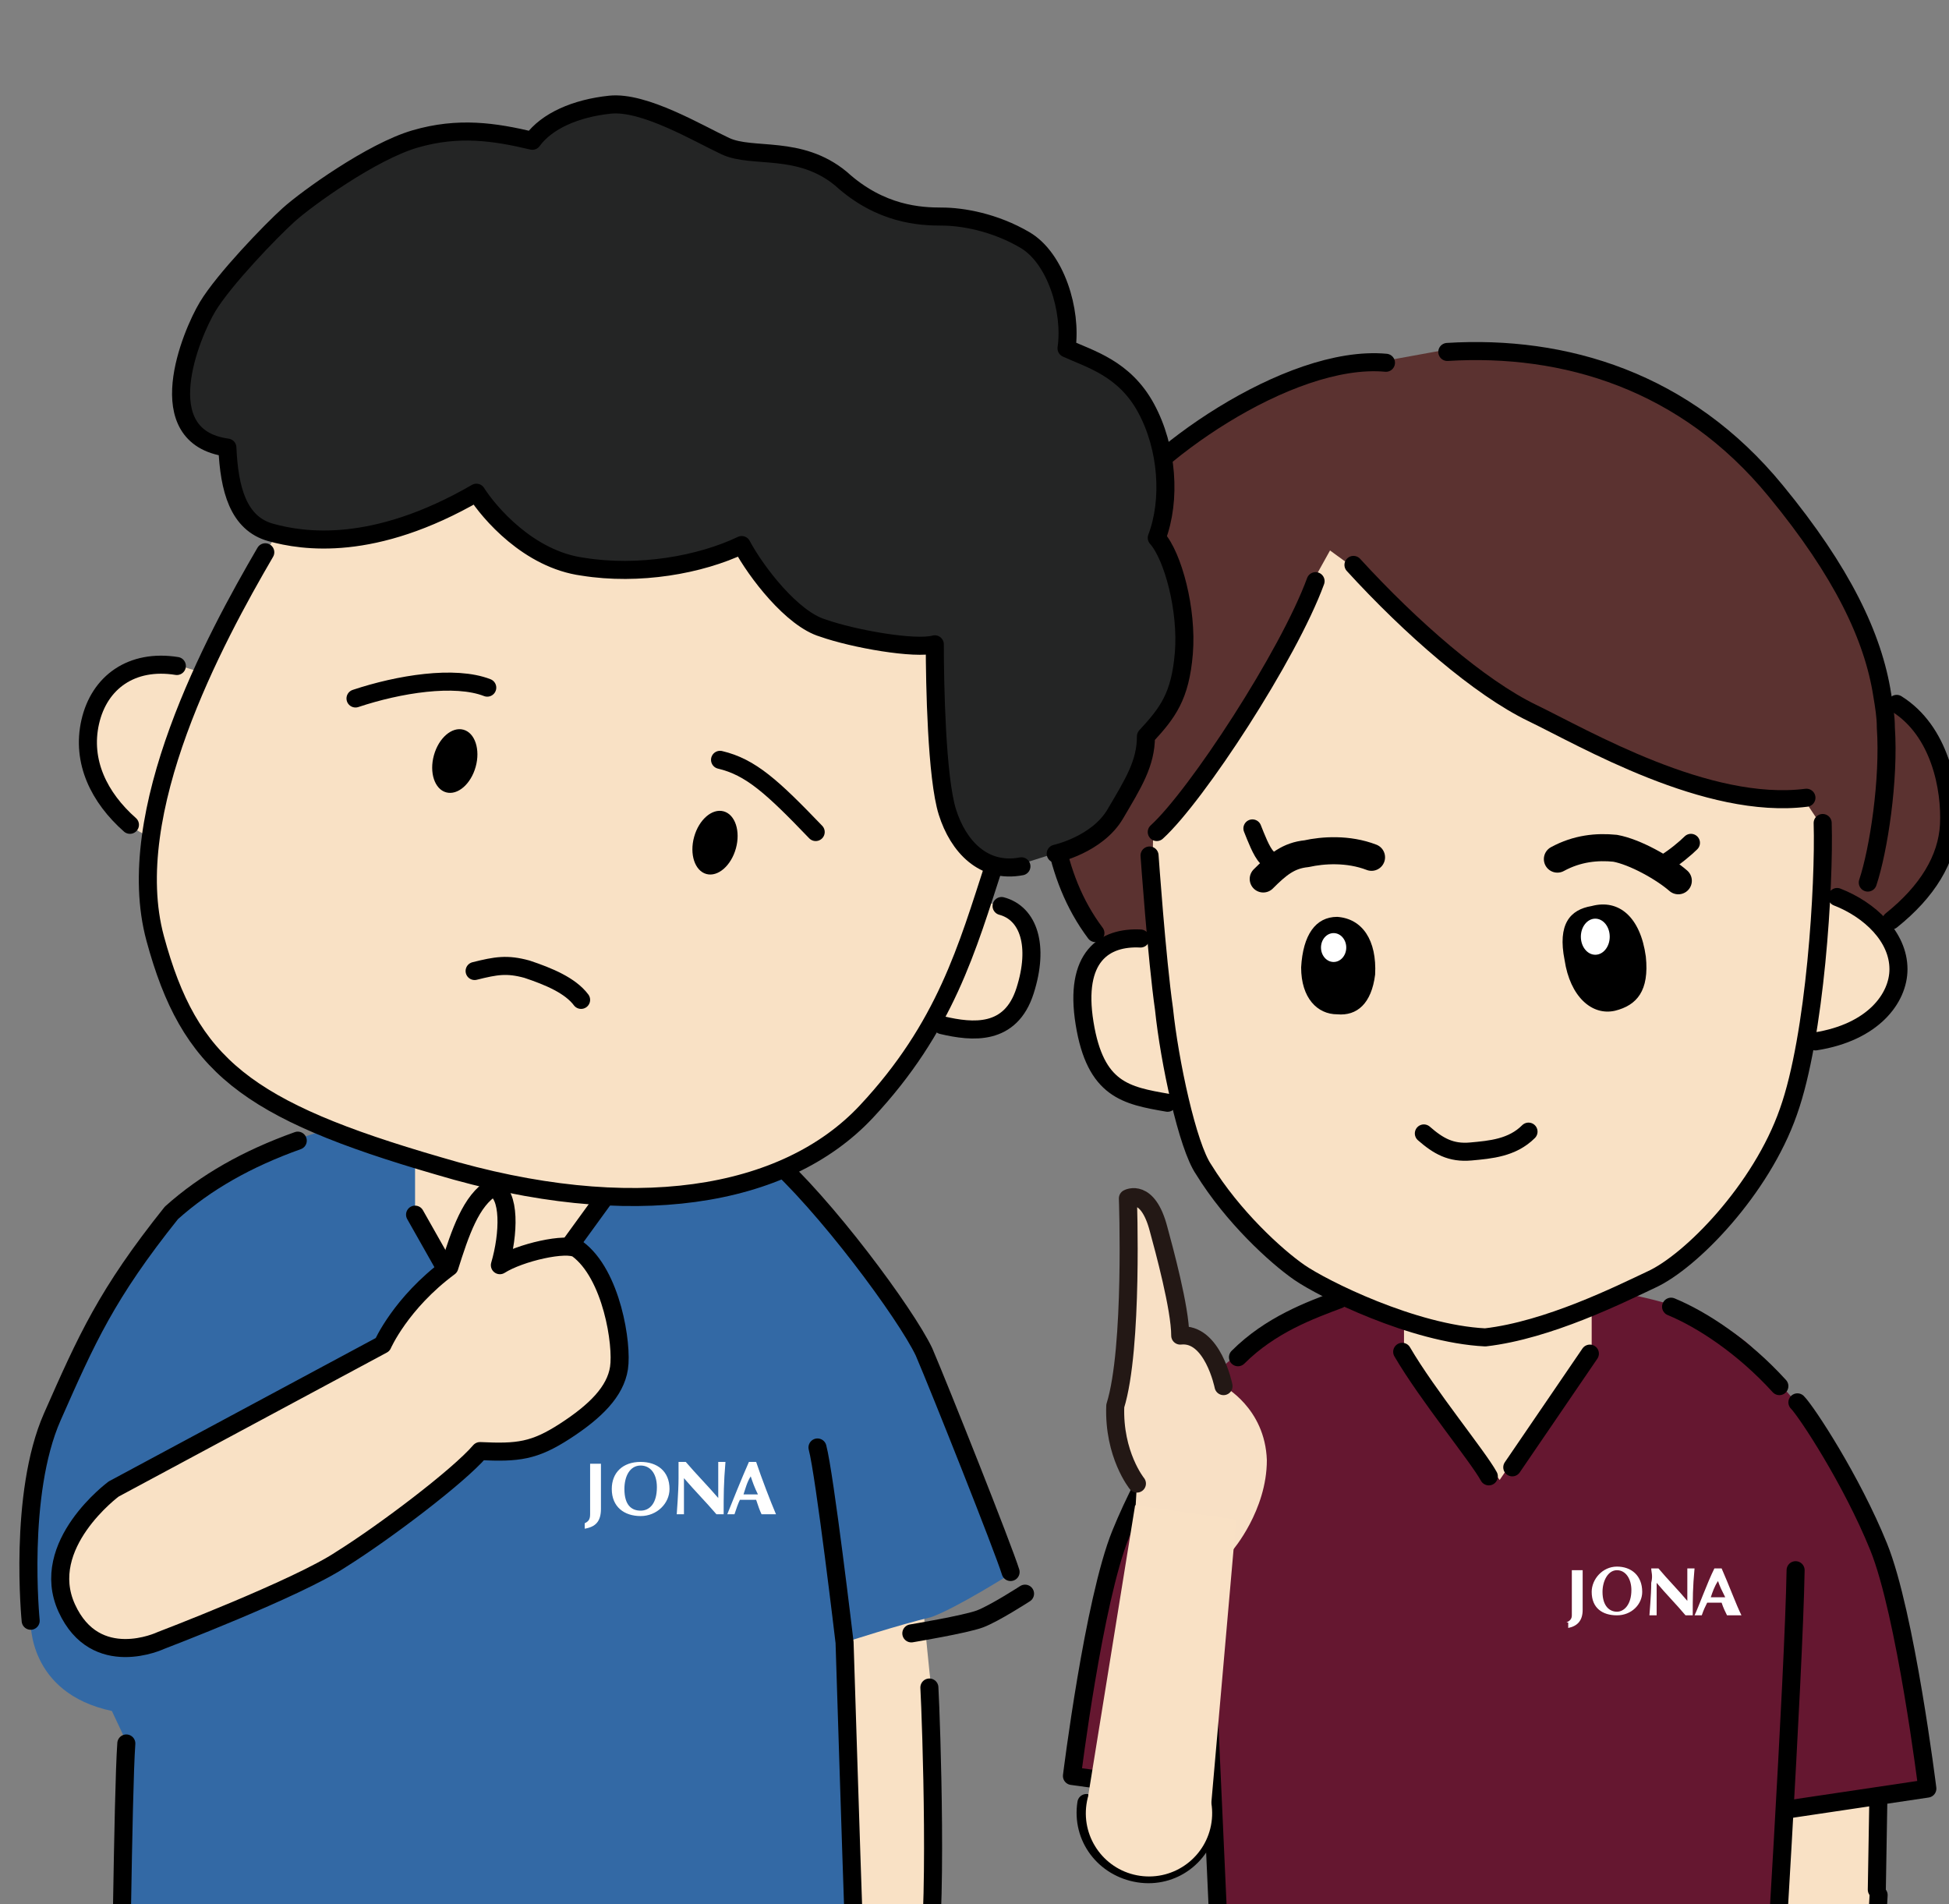 <?xml version="1.0" encoding="utf-8"?>
<!-- Generator: Adobe Illustrator 19.2.1, SVG Export Plug-In . SVG Version: 6.00 Build 0)  -->
<svg version="1.1" id="レイヤー_1" xmlns="http://www.w3.org/2000/svg" xmlns:xlink="http://www.w3.org/1999/xlink" x="0px"
	 y="0px" viewBox="0 0 108 105.5" style="enable-background:new 0 0 108 105.5;" xml:space="preserve">
<rect x="0" y="0" width="108" height="105.5" fill="#808080" stroke="none"/>
<style type="text/css">
	.st0{fill:none;stroke:#000000;stroke-linecap:round;stroke-linejoin:round;stroke-miterlimit:10;}
	.st1{clip-path:url(#SVGID_2_);}
	.st2{fill:#F9E1C5;}
	.st3{fill:#651730;}
	.st4{fill:#FFFFFF;}
	.st5{fill:#5B3230;}
	.st6{fill:none;stroke:#000000;stroke-width:1.5;stroke-linecap:round;stroke-linejoin:round;stroke-miterlimit:10;}
	.st7{fill:#F8E0C5;}
	.st8{fill:none;stroke:#231815;stroke-linecap:round;stroke-linejoin:round;stroke-miterlimit:10;}
	.st9{fill:#3369A5;}
	.st10{fill:#242525;}
</style>
<path class="st0" d="M67,100.9c-0.3,1.9-2,3.2-3.9,2.9c-1.9-0.3-3.2-2-2.9-3.9"/>
<g>
	<defs>
		<rect id="SVGID_1_" y="0" width="108" height="106"/>
	</defs>
	<clipPath id="SVGID_2_">
		<use xlink:href="#SVGID_1_"  style="overflow:visible;"/>
	</clipPath>
	<g class="st1">
		<g>
			<g>
				<circle class="st2" cx="101" cy="119" r="2.3"/>
				<path class="st2" d="M99.9,123.1l-0.1,1.5l-0.3,3.2l1.5,0.5c0,0,2.3-1.1,3.1-3.6c0-2-1-3.1-1-3.1l0.1-2.6h-4.7v1.6v1.8
					L99.9,123.1z"/>
				<g>
					
						<ellipse transform="matrix(0.164 -0.986 0.986 0.164 -36.988 200.701)" class="st2" cx="99.9" cy="122.2" rx="0.6" ry="0.6"/>
					<path class="st2" d="M98.6,122.2l-0.3,3.5c0,0-0.3,1.2,0.4,1.3c0.6,0.1,0.9-0.7,0.9-0.7l1.2-2.7
						C101.5,121.2,99.5,120.4,98.6,122.2z"/>
				</g>
			</g>
			<path class="st0" d="M99.5,127.9l1.5,0.5c0,0,2.3-1.1,3.1-3.6c0-2-1-3.2-1-3.2l0.1-2.6"/>
		</g>
		<g>
			<g>
				<circle class="st2" cx="101.2" cy="105" r="2.9"/>
				<polygon class="st2" points="98.6,119 103.3,119 104,104.7 98.3,105.3 				"/>
			</g>
			<line class="st0" x1="104.1" y1="105" x2="103.3" y2="119"/>
			<line class="st0" x1="98.4" y1="106" x2="98.6" y2="119"/>
		</g>
		<g>
			<g>
				<path class="st2" d="M104.1,97.5c0.1,1.8,0,7.2,0,7.2l-5.8,0.6l-0.5-7L104.1,97.5z"/>
				<line class="st0" x1="104.1" y1="98.8" x2="104" y2="104.7"/>
				<line class="st0" x1="98" y1="99.8" x2="98.2" y2="102.9"/>
			</g>
			<g>
				<g>
					<g>
						<path class="st3" d="M97.1,75.5c2.6,1.4,5.3,6.4,6.8,10.1c1.5,3.7,2.7,13.4,2.7,13.4l-9.4,1.4l-1.9-11.9l-3.1-8L97.1,75.5z"/>
						
							<ellipse transform="matrix(1.417492e-02 -1 1 1.417492e-02 10.485 171.751)" class="st3" cx="92.3" cy="80.6" rx="4.8" ry="4.8"/>
					</g>
					<path class="st0" d="M97.4,100.5l9.4-1.4c0,0-1.2-9.7-2.7-13.4c-1.5-3.7-4-7.5-4.5-8"/>
				</g>
				<line class="st0" x1="96" y1="92.4" x2="97.4" y2="100.5"/>
			</g>
		</g>
		<g>
			<g>
				<line class="st0" x1="68.2" y1="99.1" x2="68" y2="102.3"/>
			</g>
			<g>
				<g>
					<g>
						<path class="st3" d="M69,74.8c-2.6,1.4-5.3,6.4-6.8,10.2c-1.5,3.8-2.7,13.4-2.7,13.4l9.4,1.4l2-11.9l3.1-8L69,74.8z"/>
						
							<ellipse transform="matrix(1 -1.417492e-02 1.417492e-02 1 -1.125 1.054)" class="st3" cx="73.8" cy="79.9" rx="4.8" ry="4.8"/>
					</g>
					<path class="st0" d="M68.8,99.7l-9.4-1.3c0,0,1.2-9.7,2.7-13.4c1.5-3.7,4-7.5,4.5-8"/>
				</g>
				<line class="st0" x1="70.1" y1="91.6" x2="68.8" y2="99.7"/>
			</g>
		</g>
		<path class="st3" d="M97.5,114.1l-0.2,6.2c0,4-5.8,6.9-10.2,6.9c-1.5,0-2.9-0.4-4.2-0.9c-1.3,0.5-2.7,0.9-4.2,0.9
			c-4.3,0-10.2-3.1-10.2-6.9l-0.2-6.2C68.3,114.1,97.5,114.1,97.5,114.1z"/>
		<path class="st0" d="M68.5,120.3"/>
		<g>
			<g>
				<path class="st3" d="M70.6,160.4c0,0,3.7,1,5.3,1c1.6,0,3.7-0.2,4.9-0.7l0.7-20.2H70.3L70.6,160.4z"/>
				<circle class="st3" cx="75.9" cy="140.5" r="5.6"/>
			</g>
			<line class="st0" x1="70.6" y1="158.1" x2="70.4" y2="140.5"/>
		</g>
		<g>
			<g>
				<polygon class="st3" points="70.4,140.5 81.5,140.5 83.7,120.3 68.5,120.3 				"/>
				<circle class="st3" cx="76.1" cy="120.3" r="7.6"/>
			</g>
			<line class="st0" x1="70.4" y1="140.5" x2="68.5" y2="120.3"/>
		</g>
		<g>
			<g>
				<polygon class="st3" points="95.5,140.5 84.3,140.5 82.2,120.3 97.3,120.3 				"/>
				<circle class="st3" cx="89.7" cy="120.3" r="7.6"/>
			</g>
			<line class="st0" x1="97.3" y1="118.1" x2="95.9" y2="135.2"/>
		</g>
		<g>
			<g>
				<path class="st3" d="M95.2,160.4c0,0-3.7,1-5.3,1s-3.7-0.2-4.9-0.7l-0.6-20.2h11.2L95.2,160.4z"/>
				<circle class="st3" cx="90" cy="140.5" r="5.6"/>
			</g>
			<line class="st0" x1="95.4" y1="141.4" x2="95.3" y2="159.2"/>
		</g>
		<g>
			<path class="st4" d="M79.8,164.7c0.2,1.6-2.1,3.1-5.8,3.4c-3.7,0.4-6-0.5-6.2-2.1c-0.2-1.6,2-3.3,5.6-3.8
				C77.1,161.9,79.7,163.1,79.8,164.7z"/>
			<path class="st0" d="M70.1,162.4c-1.3,1.6-3.2,3.5-1.9,4.6c1.3,1.1,6.2,1.9,10.3-0.8"/>
		</g>
		<g>
			<path class="st4" d="M86.3,164.7c-0.2,1.6,2.1,3.1,5.8,3.4c3.7,0.4,6-0.5,6.2-2.1c0.2-1.6-2-3.3-5.6-3.8
				C89.1,161.9,86.5,163.1,86.3,164.7z"/>
			<path class="st0" d="M96.2,162.8c1.3,1.7,2.8,2.9,0.8,4.1c-2,1.2-3.1,1.3-6.3-0.5"/>
		</g>
		<g>
			<path class="st3" d="M83.1,117.2c3.2,0.1,11.9-0.2,15.1-1.3c0-0.8,0.5-11.3,0.5-16.1c0,0,1.4-8.3,1.3-12.6
				c-0.1-4.1-0.4-10.4-3.2-12.8c-2.8-2.3-7.6-3.2-13.7-3.4c-6.1,0.1-11,1.1-13.7,3.4c-2.8,2.3-3.1,8.6-3.1,12.8
				c-0.1,4.3,1.3,12.6,1.3,12.6c0,4.7,0.5,15.3,0.5,16.1C71.1,116.9,79.7,117.3,83.1,117.2z"/>
			<polygon class="st2" points="77.8,69.2 77.8,74.5 83.1,82 88.2,74.5 88.2,69.2 			"/>
			<path class="st0" d="M77.7,74.9c1.4,2.4,4.2,5.8,4.8,6.9"/>
			<line class="st0" x1="66.8" y1="90.8" x2="67.9" y2="115.1"/>
			<path class="st0" d="M99.5,87c-0.1,5.9-1.3,24.7-1.5,28.7"/>
			<path class="st0" d="M74.2,72c-1.6,0.6-3.8,1.4-5.6,3.2"/>
			<line class="st0" x1="83.8" y1="81.3" x2="88.1" y2="75"/>
			<path class="st0" d="M70,116.3c0,0,6.5,1.1,12.2,1c5.8-0.1,12.6-0.8,13.9-0.9"/>
			<path class="st0" d="M92.6,72.4c1.7,0.7,4,2.2,6,4.4"/>
		</g>
		<g>
			<path class="st4" d="M86.8,89.9c0.2-0.1,0.3-0.2,0.3-0.4c0-0.4,0-0.6,0-1V88c0-0.5,0-0.7,0-1c0.1,0,0.2,0,0.3,0s0.2,0,0.3,0
				c0,0.4,0,0.6,0,1v0.5c0,0.2,0,0.5,0,0.7c0,0.6-0.3,0.9-0.8,1V89.9z"/>
			<path class="st4" d="M90.4,88.1c0,0.8-0.4,1.2-0.8,1.2s-0.8-0.3-0.8-1.1c0-0.6,0.3-1.2,0.8-1.2S90.4,87.5,90.4,88.1z M88.2,88.2
				c0,0.9,0.6,1.3,1.4,1.3c0.8,0,1.4-0.6,1.4-1.3c0-0.9-0.6-1.4-1.4-1.4S88.2,87.5,88.2,88.2z"/>
			<path class="st4" d="M91.5,86.9c0.1,0,0.1,0,0.2,0c0.1,0,0.1,0,0.2,0c0.5,0.6,1.1,1.2,1.6,1.8c0-0.6,0-1.6,0-1.8
				c0.1,0,0.1,0,0.2,0c0.1,0,0.1,0,0.2,0c-0.1,1.1-0.1,1.6-0.1,2.6c-0.1,0-0.1,0-0.2,0s-0.1,0-0.2,0c-0.5-0.6-1.1-1.2-1.6-1.8
				c0,0.3,0,0.6,0,0.9c0,0.6,0,0.8,0,0.9c-0.1,0-0.1,0-0.2,0c-0.1,0-0.1,0-0.2,0c0-0.1,0.1-1.1,0.1-1.8
				C91.6,87.3,91.5,87.1,91.5,86.9z"/>
			<path class="st4" d="M94.8,88.5c0.1-0.3,0.2-0.6,0.4-0.9c0.1,0.3,0.2,0.5,0.4,0.9H94.8z M95.4,86.9c-0.1,0-0.1,0-0.2,0
				c-0.1,0-0.1,0-0.2,0c-0.4,0.8-0.9,2.2-1.1,2.6c0.1,0,0.1,0,0.2,0c0.1,0,0.1,0,0.2,0c0.1-0.3,0.2-0.5,0.3-0.7c0.1,0,0.3,0,0.4,0
				c0.2,0,0.4,0,0.4,0c0.1,0.3,0.2,0.5,0.3,0.7c0.1,0,0.2,0,0.4,0s0.2,0,0.4,0C96.2,88.9,95.8,87.8,95.4,86.9z"/>
		</g>
		<g>
			<g>
				<path class="st2" d="M64.7,61.1c-2.2-0.4-4-0.6-4.6-4.4c-0.5-3.8,1.1-4.9,3.1-4.7c0,0,2.1,0.1,2.5,1.3s0.8,4.6,0.5,5.8
					C66,60.4,65.8,60.8,64.7,61.1z"/>
				<path class="st2" d="M100.7,57.7c3.2-0.5,4.6-2.4,4.6-4c0-1.7-1.6-3.2-3.4-4c0,0-1.6-0.2-2.3,0.7c-1,1.3-1.4,3.8-1.3,4.6
					C98.4,55.8,98.8,57.2,100.7,57.7z"/>
				<path class="st2" d="M100.9,45.6c0.2,3.4-0.4,11.9-1.9,16c-1.5,4.2-5.5,8.2-7.7,9.3c-1.7,0.8-5.8,2.9-9.2,3.2
					c-4-0.2-9-2.7-10.3-3.6c-1.3-0.9-3.7-3.1-5.3-5.7c-0.8-1.4-1.8-6.1-2.2-8.9c-0.3-2.9-0.8-8.5-0.8-8.5s-0.2-8.8,1.4-11.5
					c1.5-2.7,2.4-7.2,7.5-9.6c5.2-2.4,16.8-1.5,21.3,3S100.2,37.4,100.9,45.6z"/>
			</g>
			<path class="st5" d="M76.7,20c-5.3-0.4-13.4,5.2-15.5,8.7c-2.2,3.6-3.3,7.1-3.3,11.5c0,4.3,0.3,8.2,2.7,11.4l0.4,0.9l1.3-0.5
				l1.5-0.1v-0.7l0.1-5c2.3-2,7.3-9.8,8.8-13.9l1-1.8l1.1,0.8c3.2,3.5,7,6.7,9.9,8.2c2.9,1.4,9.7,5.4,15.2,4.7l0.8,1.2l0.2,3.8
				l1.5,0.8l1.5,1.3l0.7-0.3c2-1.6,3.2-3.4,3.2-5.3c0.1-2-0.4-5.2-2.9-6.7l-0.7-0.3c-0.5-3.3-2.2-7-6-11.6c-5-6-11.6-8-18.2-7.7"/>
			<g>
				<path class="st0" d="M80.2,19.5c6.5-0.4,13.2,1.6,18.2,7.7c3.7,4.5,5.4,8.1,5.9,11.3c0.1,0.6,0.2,1.2,0.2,1.8
					c0.2,2.9-0.4,6.8-1,8.6"/>
				<path class="st0" d="M64.1,46.1c2.2-2,7.3-9.8,8.8-13.9"/>
				<path class="st0" d="M75,31.3c3.2,3.5,7,6.8,9.9,8.2c2.9,1.4,9.7,5.4,15.2,4.7"/>
				<path class="st0" d="M60.7,51.7c-2.4-3.2-2.7-7.2-2.7-11.4c0-4.4,1.2-7.9,3.3-11.5c2-3.4,10.1-9.2,15.5-8.7"/>
				<path class="st0" d="M104.8,51c2-1.6,3.1-3.4,3.2-5.3c0.1-2-0.5-5.2-2.9-6.7"/>
			</g>
			<g>
				<path class="st0" d="M63.7,47.4c0,0,0.4,5.7,0.8,8.5c0.3,2.9,1.3,7.6,2.2,8.9c1.6,2.6,4,4.8,5.3,5.7c1.3,0.9,6.3,3.4,10.3,3.6
					c3.5-0.4,7.5-2.4,9.2-3.2c2.2-1,6.1-5,7.6-9.3c1.5-4.2,2-12.6,1.9-16"/>
				<path class="st0" d="M101.8,49.7c1.8,0.7,3.4,2.2,3.4,4c0,1.6-1.4,3.5-4.6,4"/>
				<path class="st0" d="M63.2,52c-2-0.1-3.7,1-3.1,4.7s2.3,4,4.6,4.4"/>
				<path class="st0" d="M78.9,62.8c0.8,0.7,1.5,1.1,2.6,1c1.1-0.1,2.3-0.2,3.2-1.1"/>
				<g>
					<path d="M72.1,53.6c0.1-1.8,0.8-2.8,2-2.8c1.4,0.1,2.2,1.3,2.1,3.2c-0.2,1.6-1,2.3-2.1,2.2C73,56.2,72.1,55.3,72.1,53.6z"/>
					<ellipse class="st4" cx="73.9" cy="52.5" rx="0.7" ry="0.8"/>
				</g>
				<g>
					<path d="M88.2,50.2c1.5-0.4,2.7,0.6,3,2.8c0.2,1.9-0.5,2.7-1.7,3c-1.3,0.3-2.5-0.8-2.8-2.8C86.3,51.2,87,50.4,88.2,50.2z"/>
					<ellipse class="st4" cx="88.4" cy="51.9" rx="0.8" ry="1"/>
				</g>
				<g>
					<path class="st6" d="M70,48.7c0.8-0.8,1.4-1.3,2.4-1.4c0.9-0.2,2.3-0.3,3.6,0.2"/>
					<path class="st0" d="M70.2,47.5c-0.3-0.3-0.6-1.1-0.8-1.6"/>
				</g>
				<g>
					<path class="st6" d="M86.3,47.6c1.1-0.6,2.2-0.7,3.2-0.6c1.1,0.2,2.7,1.1,3.5,1.8"/>
					<path class="st0" d="M92.3,47.8c0.5-0.3,1.1-0.8,1.4-1.1"/>
				</g>
			</g>
		</g>
		<g>
			<g>
				<g>
					<path class="st7" d="M67.8,76.8c0,0-0.6-3-2.4-2.8c0-1.5-0.9-4.8-1.2-5.9c-0.6-2.3-1.7-1.7-1.7-1.7s0.3,8.3-0.7,11.5
						c-0.1,2.7,1.2,4.3,1.2,4.3l-0.2,3.5l5.5,0.2c0,0,1.9-2.2,1.9-5C70.1,78,67.8,76.8,67.8,76.8z"/>
				</g>
			</g>
			<path class="st8" d="M67.8,76.8c0,0-0.6-3-2.4-2.8c0-1.5-0.9-4.8-1.2-5.9c-0.6-2.3-1.7-1.7-1.7-1.7s0.3,8.3-0.7,11.5
				c-0.1,2.7,1.2,4.3,1.2,4.3"/>
		</g>
		<g>
			<g>
				
					<ellipse transform="matrix(0.142 -0.99 0.99 0.142 -44.857 149.161)" class="st2" cx="63.6" cy="100.5" rx="3.5" ry="3.5"/>
				<polygon class="st2" points="62.9,83.4 68.5,84.2 67,101.3 60.3,99.5 				"/>
			</g>
			<path class="st0" d="M68.5,84.2"/>
			<path class="st0" d="M67,100.9"/>
		</g>
	</g>
	<g class="st1">
		<path class="st2" d="M43,87.2l7.8-1.9c0,0,0.6,6.5,0.8,8.2s0.5,13.2-0.2,16c2.2,2.5,2.5,3.8,2.2,5.6s-1.5,4.5-3.4,5.2
			s-4,0.6-7-0.1c-0.2-2.9,0.8-7.4,1.6-8.8l-1.4-15.9L43,87.2z"/>
		<path class="st4" d="M38.8,163.5c2.2,0.4,3,1.2,4.2,1.9s3.6,2.8,1.5,4.9s-6.2,3-10.1-0.8c-1.6-3.6-1.1-4.6,0.2-5.8
			S37.7,163.4,38.8,163.5z"/>
		<path class="st4" d="M13.1,160.7c-1.4,0.6-3.8,2.4-4.6,3.2s-1.9,4.2,2.4,4.1s5.9-0.9,5.9-0.9s2.9-0.9,4-1.6s0.4-4.9-1.6-5.6
			C16.8,159.2,14.8,159.9,13.1,160.7z"/>
		<path class="st9" d="M11.3,116.5l-1,7.1c0,0-1.5,13-1.6,18.9s0,19.4,0,19.4l7.8,0.2l4.5,0.4c0,0,0.5-13,0.6-16.5
			s0.9-10.1,2.2-10.8s4.9,9.4,6,13.5s3.4,14.1,3.4,14.1s0,2.6,4.1,2.5l6.5-1.1c0,0,0.9-11.1,0.9-20.2s0-23.6,0-23.6l-0.2-4.2
			L11.3,116.5z"/>
		<path class="st9" d="M28.2,61.2c2.8-0.1,11.8,0.6,14.4,2.9c3.1,2.7,7.6,8.8,8.6,10.9c0.9,2.1,4.4,10.9,4.8,12.2c0,0-3,1.9-4.4,2.4
			C49.9,90,46.8,91,46.8,91s0.4,12.7,0.6,15.4s-0.2,12.3-0.2,12.3l-1.1,0.1l-35.4,0.8c0,0-2.6,0.1-3.4-0.8c-0.8-0.9-0.9-3.6-0.7-5.2
			S7,96.5,7,96.5l-0.8-1.7c-4.7-1-4.5-5-4.5-5s-0.7-7,1.2-11.3s3-6.8,6.6-11.3C13.7,63.3,20.4,61.3,28.2,61.2z"/>
		<polygon class="st2" points="23,61.8 23,67.3 27.3,74.9 34.2,65.4 34.2,61.5 		"/>
		<polyline class="st0" points="23,67.3 27.3,74.9 34.2,65.4 		"/>
		<path class="st0" d="M6.6,113.7c0.1-1.6,0.2-14.3,0.4-17.1"/>
		<line class="st0" x1="46.1" y1="118.8" x2="10.7" y2="119.6"/>
		<path class="st0" d="M42.6,64c3.1,2.7,7.6,8.8,8.6,10.9c0.9,2.1,4.4,10.9,4.8,12.2"/>
		<path class="st0" d="M47.3,113.9c0-2.8,0.1-6.1,0-7.5c-0.1-2.7-0.5-15.4-0.5-15.4s-1.1-9.3-1.5-10.8"/>
		<path class="st0" d="M50.5,90.5c0,0,3-0.5,3.8-0.8s2.5-1.4,2.5-1.4"/>
		<path class="st0" d="M51.5,93.5c0.1,1.8,0.5,13.2-0.2,16c2.2,2.5,2.5,3.8,2.2,5.6s-1.5,4.5-3.4,5.2"/>
		<path class="st0" d="M43.8,164.3c0,0,0.9-11.1,0.9-20.2s0-23.6,0-23.6"/>
		<path class="st0" d="M21,162.5c0,0,0.5-13,0.6-16.5s0.9-10.1,2.2-10.8s4.9,9.4,6,13.5s3.4,14.1,3.4,14.1s0,2.6,4.1,2.5"/>
		<path class="st0" d="M10.3,123.7c0,0-1.5,13-1.6,18.9s0,19.4,0,19.4l7.8,0.2"/>
		<path class="st0" d="M8.5,163.9c-0.9,0.9-1.9,4.2,2.4,4.1s5.9-0.9,5.9-0.9"/>
		<path class="st0" d="M43.1,165.4c1.2,0.6,3.6,2.8,1.5,4.9s-6.2,3-10.1-0.8"/>
		<g>
			<path class="st2" d="M9.8,36.9c-2.5-0.4-4.3,0.9-4.8,3.1c-0.5,2.2,0.5,4.2,2.2,5.7c1.7,1.5,4.2,0.7,5,0.3
				c0.9-0.4,1.5-5.3,1.5-5.3L13.1,38C13.1,38.1,10.5,36.9,9.8,36.9z"/>
			<path class="st2" d="M52.2,56.8c1.7,0.4,3.8,0.6,4.6-1.9c0.8-2.5,0.2-4.3-1.3-4.7s-3-0.5-3-0.5l-2.1,4.8
				C50.5,54.7,50.1,56.3,52.2,56.8z"/>
			<path class="st2" d="M14.7,30.6C11.9,35.4,6.7,45,8.6,52s5,9.5,15.7,12.6c10.7,3.2,19.2,1.8,23.7-3c4.4-4.7,5.6-9.1,7.1-13.7
				c1.5-4.6,2.5-15.7-2.3-19.1s-20.6-11.6-25.6-9.5S17.7,25.9,14.7,30.6z"/>
			<path class="st0" d="M14.7,30.6C11.9,35.4,6.7,45,8.6,52s5,9.5,15.7,12.6c10.7,3.2,19.2,1.8,23.7-3c4.4-4.7,5.6-9.1,7.1-13.7"/>
			<path class="st0" d="M52.2,56.8c1.7,0.4,3.8,0.6,4.6-1.9c0.8-2.5,0.2-4.3-1.3-4.7"/>
			<path class="st0" d="M9.8,36.9c-2.5-0.4-4.3,0.9-4.8,3.1c-0.5,2.2,0.5,4.2,2.2,5.7"/>
			<path class="st10" d="M26.3,27.2c0.7,1.1,2.9,3.7,5.9,4.1c3.1,0.5,6.5-0.1,8.8-1.2c0.8,1.5,2.8,4.1,4.5,4.6
				c1.7,0.6,5.1,1.2,6.2,0.9c0,2.2,0.1,7.4,0.7,9.3c0.6,1.9,2,3.4,4.1,3l1.9-0.6c0,0,2.3-0.5,3.3-2.2s1.7-2.8,1.7-4.3
				c1.2-1.3,1.9-2.2,2.1-4.6c0.2-2.4-0.6-5.4-1.5-6.4c0.8-2.1,0.6-5-0.6-7.2s-3.1-2.7-4.4-3.3c0.3-2.1-0.6-5-2.3-6s-3.5-1.3-4.6-1.3
				c-1.2,0-3.4-0.1-5.6-2.1c-2.3-1.9-4.9-1.1-6.4-1.8c-1.5-0.6-4.5-2.5-6.4-2.3c-2,0.2-3.6,0.9-4.4,2c-2.1-0.5-4.1-0.8-6.5-0.1
				s-6,3.3-7,4.2c-1,0.9-3.6,3.6-4.5,5.1s-3.3,7.2,1.1,7.8c0.1,2.3,0.6,4.2,2.4,4.7C16.8,29.9,20.6,30.5,26.3,27.2z"/>
			<path class="st0" d="M58.5,47.3c0,0,2.3-0.5,3.3-2.2s1.7-2.8,1.7-4.3c1.2-1.3,1.9-2.2,2.1-4.6c0.2-2.4-0.6-5.4-1.5-6.4
				c0.8-2.1,0.6-5-0.6-7.2s-3.1-2.7-4.4-3.3c0.3-2.1-0.6-5-2.3-6s-3.5-1.3-4.6-1.3c-1.2,0-3.4-0.1-5.6-2.1c-2.3-1.9-4.9-1.1-6.4-1.8
				s-4.5-2.5-6.4-2.3c-1.9,0.2-3.5,0.9-4.3,2c-2.1-0.5-4.1-0.8-6.5-0.1s-6,3.3-7,4.2c-1,0.9-3.6,3.6-4.5,5.1s-3.3,7.2,1.1,7.8
				c0.1,2.3,0.6,4.2,2.4,4.7c1.8,0.5,5.7,1.1,11.4-2.2c0.7,1.1,2.9,3.7,5.9,4.1c3.1,0.5,6.5-0.1,8.8-1.2c0.8,1.5,2.8,4.1,4.5,4.6
				c1.7,0.6,5.1,1.2,6.2,0.9c0,2.2,0.1,7.4,0.7,9.3c0.6,1.9,2,3.4,4.1,3"/>
			<path class="st0" d="M19.7,38.7c2.4-0.8,5.5-1.3,7.3-0.6"/>
			<path class="st0" d="M39.9,42.1c1.7,0.4,2.9,1.5,5.3,4"/>
			<ellipse transform="matrix(0.267 -0.964 0.964 0.267 -22.111 55.218)" cx="25.2" cy="42.1" rx="1.8" ry="1.2"/>
			<ellipse transform="matrix(0.267 -0.964 0.964 0.267 -15.875 72.422)" cx="39.6" cy="46.6" rx="1.8" ry="1.2"/>
			<path class="st0" d="M32.2,55.4c-0.6-0.8-1.8-1.3-3-1.7c-1.1-0.3-1.7-0.2-2.9,0.1"/>
		</g>
		<g>
			<path class="st4" d="M32.4,84.4c0.2-0.1,0.3-0.2,0.3-0.5c0-0.4,0-0.7,0-1.1v-0.6c0-0.5,0-0.8,0-1.1c0.1,0,0.2,0,0.3,0
				c0.1,0,0.2,0,0.3,0c0,0.4,0,0.7,0,1.1v0.6c0,0.2,0,0.5,0,0.8c0,0.7-0.3,1-0.9,1.1L32.4,84.4z"/>
			<path class="st4" d="M36.4,82.4c0,0.9-0.4,1.3-0.9,1.3s-0.9-0.3-0.9-1.2c0-0.7,0.3-1.3,0.9-1.3C36,81.2,36.4,81.6,36.4,82.4z
				 M33.9,82.5c0,1,0.7,1.5,1.6,1.5s1.6-0.7,1.6-1.5c0-1-0.7-1.5-1.6-1.5C34.5,81,33.9,81.6,33.9,82.5z"/>
			<path class="st4" d="M37.6,81c0.1,0,0.1,0,0.2,0s0.1,0,0.2,0c0.6,0.7,1.2,1.3,1.8,2c0-0.7,0-1.8,0-2c0.1,0,0.1,0,0.2,0
				s0.1,0,0.2,0c-0.1,1.2-0.1,1.8-0.1,2.9c-0.1,0-0.1,0-0.2,0s-0.1,0-0.2,0c-0.6-0.7-1.2-1.3-1.8-2c0,0.3,0,0.7,0,1c0,0.7,0,0.9,0,1
				c-0.1,0-0.1,0-0.2,0s-0.1,0-0.2,0c0-0.1,0.1-1.2,0.1-2C37.6,81.5,37.6,81.2,37.6,81z"/>
			<path class="st4" d="M41.2,82.8c0.1-0.3,0.2-0.7,0.4-1c0.1,0.3,0.2,0.6,0.4,1H41.2z M41.9,81c-0.1,0-0.1,0-0.2,0s-0.1,0-0.2,0
				c-0.4,0.9-1,2.4-1.2,2.9c0.1,0,0.1,0,0.2,0s0.1,0,0.2,0c0.1-0.3,0.2-0.6,0.3-0.8c0.1,0,0.3,0,0.4,0c0.2,0,0.4,0,0.5,0
				c0.1,0.3,0.2,0.6,0.3,0.8c0.1,0,0.2,0,0.4,0s0.2,0,0.4,0C42.7,83.2,42.2,81.9,41.9,81z"/>
		</g>
		<path class="st2" d="M6.3,82.5c0,0-4.2,3.1-2.6,6.6c1.6,3.5,5.2,1.8,5.2,1.8s7.6-2.9,10-4.5c2.4-1.5,6.5-4.6,7.7-6
			c2.1,0.1,3,0,4.7-1.1c1.7-1.1,2.8-2.2,3-3.5c0.2-1.3-0.4-5.2-2.3-6.6c-0.6-0.4-3.2,0.2-4.3,0.9c0.5-1.7,0.6-4-0.4-4.3
			c-1.2,0.7-1.8,2.5-2.4,4.4c-2.7,2-3.7,4.3-3.7,4.3L6.3,82.5z"/>
		<path class="st0" d="M6.3,82.5c0,0-4.2,3.1-2.6,6.6c1.6,3.5,5.2,1.8,5.2,1.8s7.6-2.9,10-4.5c2.4-1.5,6.5-4.6,7.7-6
			c2.1,0.1,3,0,4.7-1.1c1.7-1.1,2.8-2.2,3-3.5c0.2-1.3-0.4-5.2-2.3-6.6c-0.6-0.4-3.2,0.2-4.3,0.9c0.5-1.7,0.6-4-0.4-4.3
			c-1.2,0.7-1.8,2.5-2.4,4.4c-2.7,2-3.7,4.3-3.7,4.3L6.3,82.5z"/>
		<path class="st0" d="M1.7,89.8c0,0-0.7-7,1.2-11.3s3-6.8,6.6-11.3c1.9-1.7,4.2-3,7-4"/>
	</g>
</g>
</svg>
